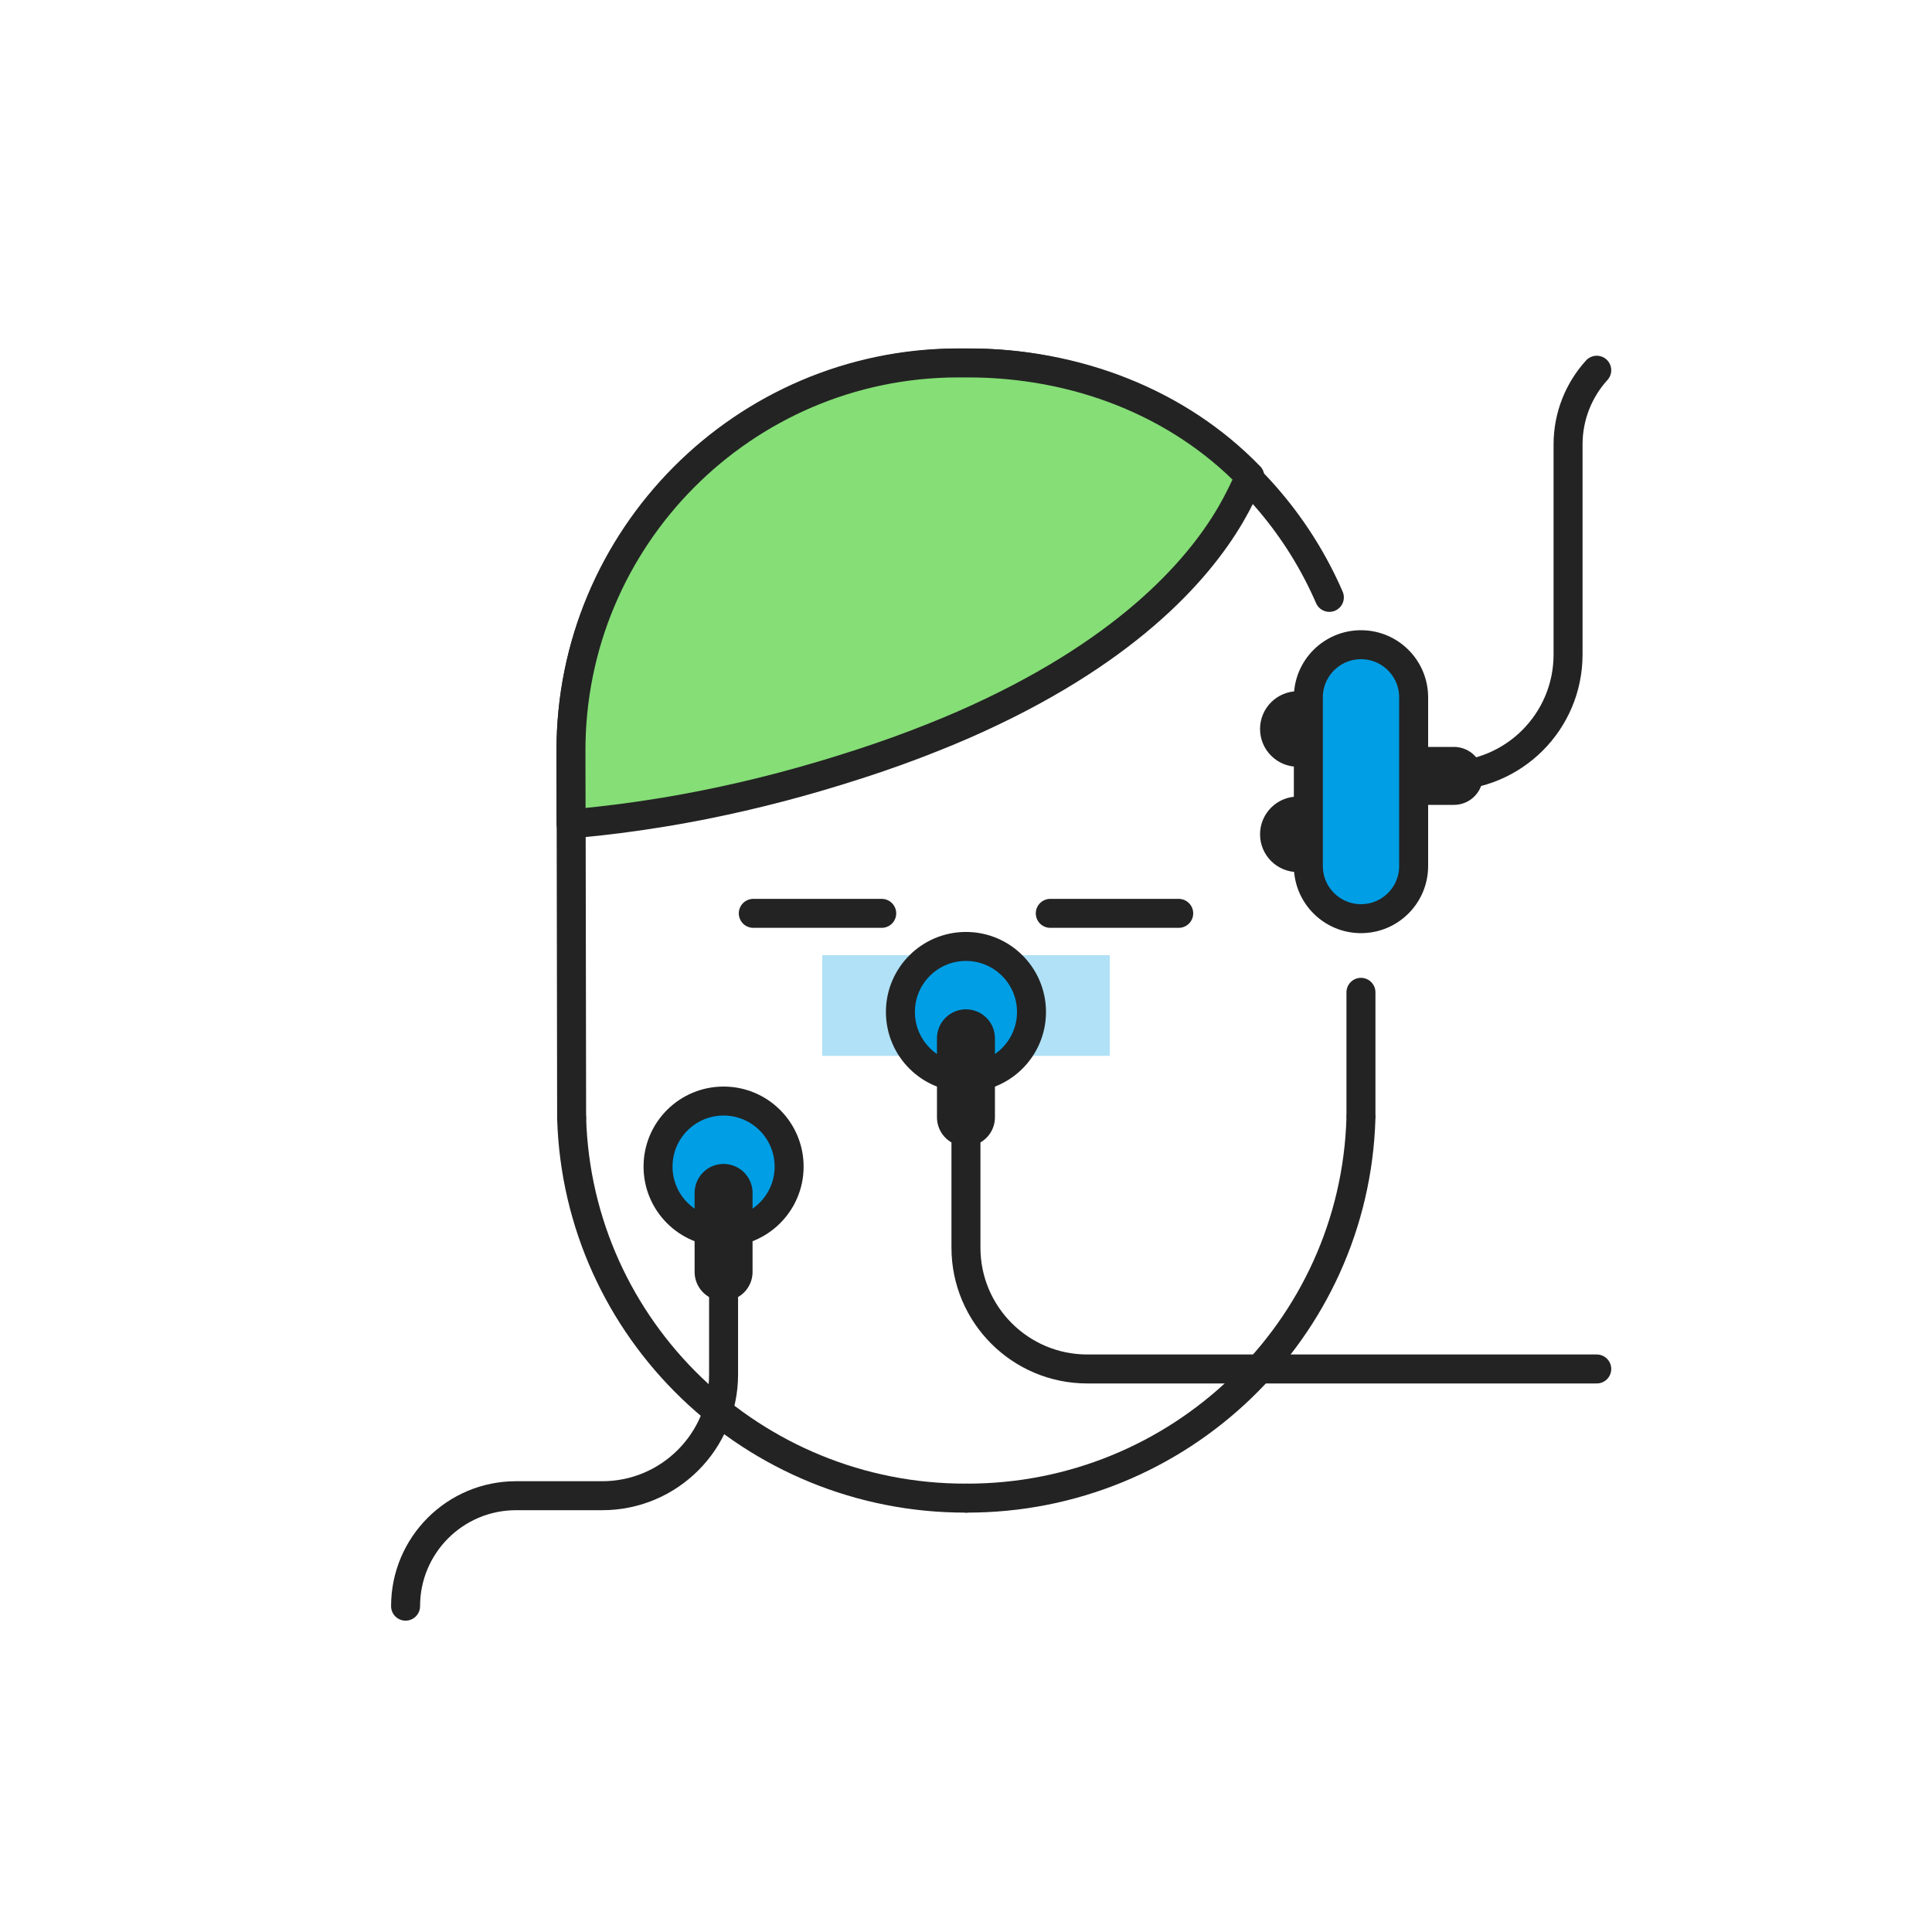<?xml version="1.0" encoding="UTF-8"?><svg id="Indicacions" xmlns="http://www.w3.org/2000/svg" viewBox="0 0 400 400"><defs><style>.cls-1{fill:#85de76;}.cls-1,.cls-2,.cls-3,.cls-4,.cls-5{stroke:#232323;}.cls-1,.cls-2,.cls-5{stroke-linecap:round;stroke-linejoin:round;}.cls-1,.cls-3,.cls-4,.cls-5{stroke-width:6px;}.cls-2{stroke-width:12px;}.cls-2,.cls-5{fill:none;}.cls-6{fill:#b0e1f6;stroke-width:0px;}.cls-3{fill:#232323;}.cls-3,.cls-4{stroke-miterlimit:10;}.cls-4{fill:#009ee5;}</style></defs><path class="cls-5" d="M200.06,310.17c-44.12.12-80.43-34.8-81.71-78.69"/><path class="cls-5" d="M200.06,310.17c44.12.12,80.43-34.8,81.71-78.69"/><path class="cls-5" d="M281.77,205.45v25.45"/><path class="cls-5" d="M118.35,231.48l-.12-75.89c-.12-44.23,35.96-80.32,80.48-80.43h1.99c33.39-.09,62.12,19.89,74.53,48.52"/><path class="cls-1" d="M258.75,98.62c-.8,1.98-2.46,5.36-4.01,8.01-.01.01-.01.04-.04.06-6.87,11.69-22.05,28.84-55.29,43.39-2.05.89-4.16,1.77-6.35,2.64,0,.01-.01.01-.03.01-4.62,1.85-9.57,3.64-14.86,5.36-.13.05-.25.09-.38.13-.1.03-.19.06-.3.09-11.04,3.58-21.48,6.26-31.29,8.23-.12.03-.25.05-.36.08-3.15.62-6.23,1.18-9.25,1.66-5.71.93-11.18,1.62-16.39,2.11-.66.06-1.31.12-1.96.18l-.03-14.99c-.12-44.23,35.74-80.32,79.97-80.44h1.98c22.77-.06,43.89,8.32,58.57,23.47Z"/><circle class="cls-4" cx="149.81" cy="241.53" r="13.57"/><line class="cls-2" x1="149.81" y1="246.98" x2="149.81" y2="263.34"/><path class="cls-5" d="M149.81,248.7v35.85c0,13.87-11.25,25.12-25.12,25.12h-17.85c-12.63,0-22.87,10.24-22.87,22.87"/><line class="cls-2" x1="284.67" y1="160.64" x2="301.02" y2="160.64"/><path class="cls-5" d="M284.67,160.64h14.86c13.87,0,25.12-11.25,25.12-25.12v-43.49c0-5.92,2.25-11.32,5.94-15.38"/><line class="cls-5" x1="155.96" y1="189.1" x2="182.55" y2="189.1"/><line class="cls-5" x1="217.45" y1="189.1" x2="244.04" y2="189.1"/><circle class="cls-3" cx="268.7" cy="172.74" r="4.82"/><circle class="cls-3" cx="268.7" cy="150.93" r="4.82"/><path class="cls-4" d="M281.78,190.2h0c-6.02,0-10.9-4.88-10.9-10.9v-34.92c0-6.02,4.88-10.9,10.9-10.9h0c6.02,0,10.9,4.88,10.9,10.9v34.92c0,6.02-4.88,10.9-10.9,10.9Z"/><rect class="cls-6" x="170.24" y="197.75" width="59.52" height="20.85"/><circle class="cls-4" cx="199.99" cy="209.52" r="13.57"/><line class="cls-2" x1="199.99" y1="214.97" x2="199.99" y2="231.33"/><path class="cls-5" d="M199.99,216.69v41.62c0,13.87,11.25,25.12,25.12,25.12h105.48"/></svg>